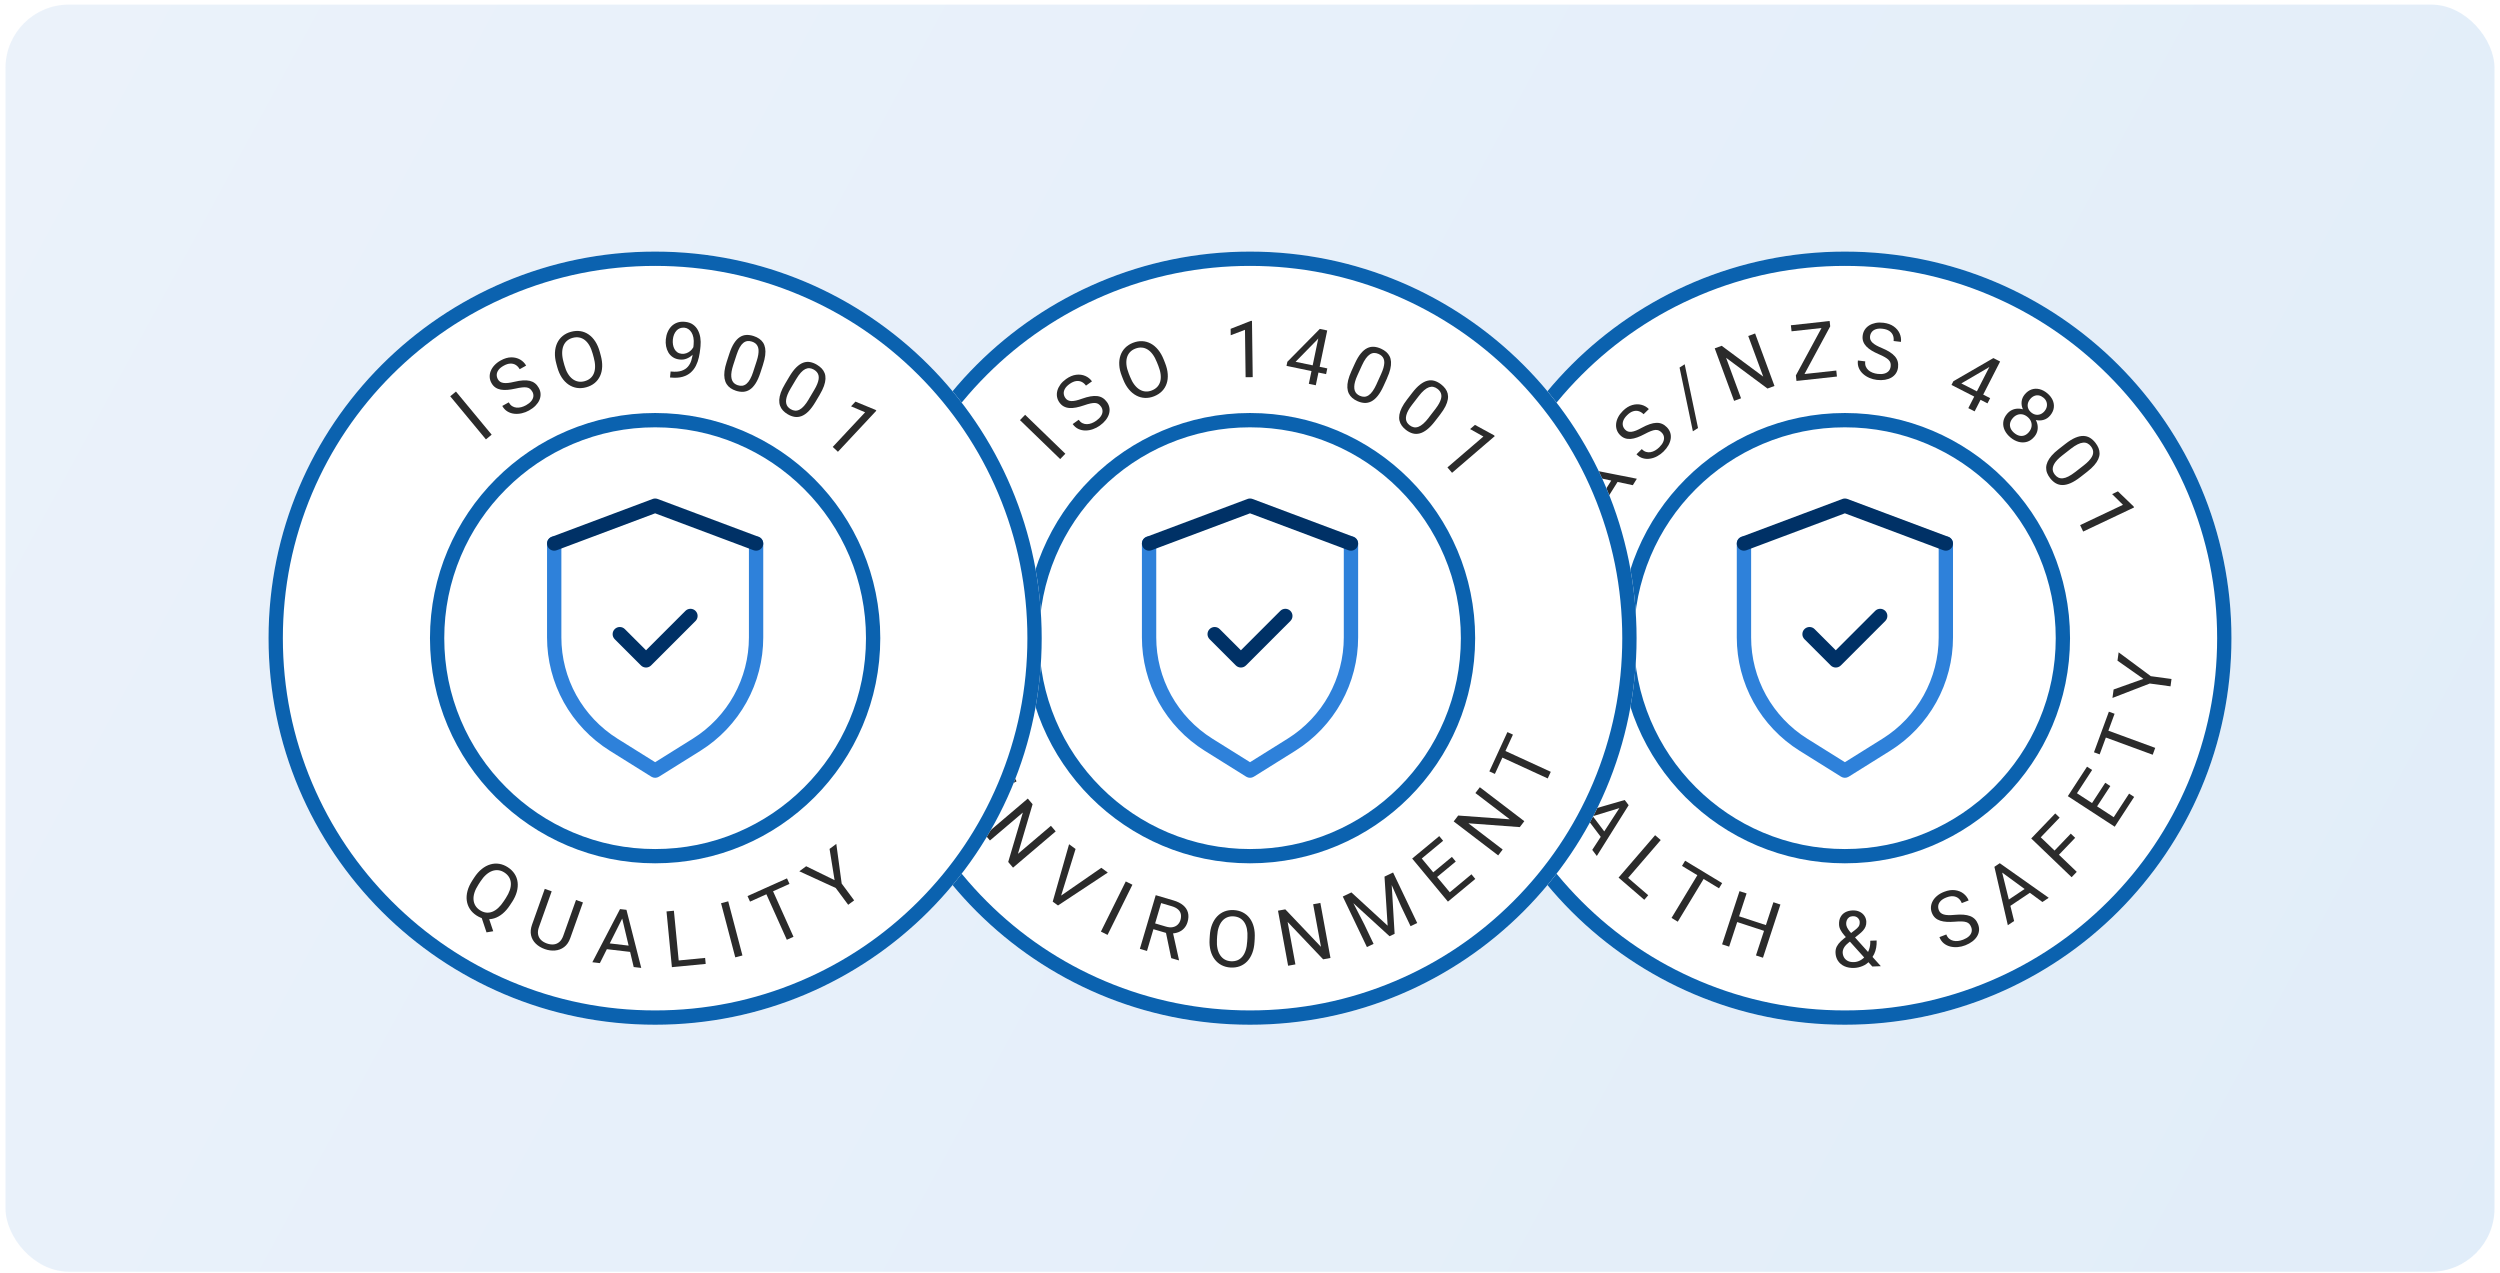 <?xml version="1.0" encoding="UTF-8"?> <svg xmlns="http://www.w3.org/2000/svg" width="434" height="221" viewBox="0 0 434 221" fill="none"><rect x="0.955" y="0.798" width="432.091" height="219.973" rx="10.999" fill="url(#paint0_linear_2215_16286)" fill-opacity="0.5"></rect><g filter="url(#filter0_d_2215_16286)"><path d="M320.27 177.894C357.334 177.894 387.38 147.848 387.38 110.784C387.38 73.721 357.334 43.675 320.27 43.675C283.207 43.675 253.161 73.721 253.161 110.784C253.161 147.848 283.207 177.894 320.27 177.894Z" fill="white"></path><path d="M320.27 46.16C328.995 46.16 337.458 47.867 345.424 51.237C353.117 54.492 360.029 59.151 365.967 65.088C371.904 71.025 376.563 77.934 379.817 85.631C383.188 93.597 384.895 102.06 384.895 110.784C384.895 119.509 383.188 127.972 379.817 135.938C376.563 143.631 371.904 150.543 365.967 156.481C360.029 162.418 353.121 167.077 345.424 170.331C337.458 173.702 328.995 175.409 320.27 175.409C311.546 175.409 303.083 173.702 295.117 170.331C287.424 167.077 280.511 162.418 274.574 156.481C268.637 150.543 263.978 143.635 260.723 135.938C257.353 127.972 255.646 119.509 255.646 110.784C255.646 102.06 257.353 93.597 260.723 85.631C263.978 77.938 268.637 71.025 274.574 65.088C280.511 59.151 287.42 54.492 295.117 51.237C303.083 47.867 311.546 46.16 320.27 46.16ZM320.27 43.675C283.205 43.675 253.161 73.719 253.161 110.784C253.161 147.849 283.205 177.894 320.27 177.894C357.336 177.894 387.38 147.849 387.38 110.784C387.38 73.719 357.332 43.675 320.27 43.675Z" fill="#0B62AF"></path><path d="M320.271 149.871C341.857 149.871 359.357 132.371 359.357 110.784C359.357 89.197 341.857 71.698 320.271 71.698C298.684 71.698 281.184 89.197 281.184 110.784C281.184 132.371 298.684 149.871 320.271 149.871Z" fill="white"></path><path d="M320.271 74.183C325.214 74.183 330.004 75.15 334.517 77.059C338.874 78.901 342.79 81.543 346.153 84.906C349.515 88.269 352.153 92.181 353.999 96.541C355.908 101.051 356.876 105.845 356.876 110.788C356.876 115.731 355.908 120.521 353.999 125.035C352.157 129.392 349.515 133.307 346.153 136.67C342.79 140.033 338.878 142.671 334.517 144.517C330.008 146.426 325.214 147.394 320.271 147.394C315.327 147.394 310.537 146.426 306.024 144.517C301.667 142.674 297.751 140.033 294.389 136.67C291.026 133.307 288.388 129.395 286.542 125.035C284.633 120.525 283.665 115.731 283.665 110.788C283.665 105.845 284.633 101.055 286.542 96.541C288.384 92.184 291.026 88.269 294.389 84.906C297.751 81.543 301.663 78.905 306.024 77.059C310.534 75.15 315.327 74.183 320.271 74.183ZM320.271 71.698C298.685 71.698 281.184 89.195 281.184 110.784C281.184 132.373 298.682 149.871 320.271 149.871C341.86 149.871 359.357 132.373 359.357 110.784C359.357 89.195 341.86 71.698 320.271 71.698Z" fill="#0B62AF"></path><path d="M320.27 135.026C320.043 135.026 319.815 134.962 319.613 134.835L312.409 130.333C309.08 128.252 306.315 125.337 304.413 121.907C302.511 118.474 301.506 114.588 301.506 110.661V94.355C301.506 93.668 302.063 93.111 302.75 93.111C303.438 93.111 303.995 93.668 303.995 94.355V110.661C303.995 114.165 304.891 117.637 306.591 120.7C308.292 123.764 310.758 126.365 313.728 128.226L320.274 132.317L326.82 128.226C329.791 126.369 332.261 123.768 333.957 120.7C335.653 117.633 336.554 114.165 336.554 110.661V94.355C336.554 93.668 337.11 93.111 337.798 93.111C338.485 93.111 339.042 93.668 339.042 94.355V110.661C339.042 114.584 338.037 118.474 336.135 121.907C334.233 125.341 331.468 128.252 328.139 130.333L320.936 134.835C320.734 134.962 320.506 135.026 320.278 135.026H320.27Z" fill="#2E81DA"></path><path d="M337.794 95.6C337.649 95.6 337.503 95.573 337.357 95.521L320.271 89.113L303.184 95.521C302.541 95.764 301.824 95.435 301.585 94.793C301.342 94.15 301.671 93.432 302.313 93.193L319.837 86.621C320.117 86.516 320.427 86.516 320.711 86.621L338.235 93.193C338.878 93.432 339.203 94.15 338.964 94.793C338.777 95.293 338.302 95.6 337.802 95.6H337.794Z" fill="#003166"></path><path d="M274.522 81.801L280.313 89.236L279.615 90.35L273.352 82.044L273.805 81.326L274.522 81.801ZM283.456 84.229L274.238 82.249L273.498 81.808L273.95 81.091L284.158 83.109L283.456 84.229ZM280.321 82.455L281.214 83.015L278.311 87.641L277.418 87.08L280.321 82.455Z" fill="#2B2B2B"></path><path d="M288.459 75.086C288.298 74.926 288.134 74.806 287.962 74.728C287.79 74.649 287.592 74.623 287.371 74.638C287.151 74.657 286.886 74.724 286.583 74.844C286.277 74.963 285.914 75.135 285.496 75.359C285.055 75.594 284.633 75.785 284.233 75.931C283.833 76.076 283.456 76.166 283.101 76.196C282.746 76.226 282.413 76.189 282.099 76.084C281.789 75.976 281.501 75.789 281.236 75.52C280.971 75.251 280.78 74.944 280.668 74.608C280.556 74.272 280.519 73.913 280.56 73.54C280.601 73.166 280.721 72.788 280.915 72.411C281.109 72.034 281.386 71.668 281.741 71.32C282.26 70.808 282.802 70.476 283.358 70.315C283.915 70.158 284.45 70.143 284.95 70.274C285.455 70.405 285.884 70.651 286.239 71.014L285.324 71.91C285.07 71.649 284.786 71.473 284.476 71.38C284.166 71.287 283.844 71.294 283.504 71.399C283.164 71.503 282.82 71.727 282.477 72.067C282.148 72.389 281.927 72.703 281.812 73.009C281.696 73.315 281.67 73.603 281.729 73.876C281.789 74.149 281.927 74.388 282.14 74.604C282.282 74.75 282.447 74.851 282.622 74.911C282.802 74.971 283.007 74.986 283.239 74.956C283.471 74.93 283.732 74.855 284.02 74.743C284.308 74.627 284.636 74.47 284.999 74.268C285.503 73.992 285.963 73.782 286.381 73.64C286.8 73.495 287.188 73.42 287.54 73.405C287.891 73.39 288.22 73.45 288.518 73.573C288.821 73.7 289.101 73.898 289.367 74.167C289.643 74.451 289.837 74.761 289.949 75.101C290.062 75.441 290.088 75.8 290.035 76.17C289.983 76.54 289.849 76.917 289.639 77.295C289.426 77.672 289.139 78.042 288.776 78.401C288.455 78.714 288.096 78.98 287.7 79.196C287.304 79.413 286.889 79.555 286.463 79.622C286.037 79.693 285.619 79.671 285.212 79.555C284.804 79.443 284.431 79.211 284.091 78.864L285.006 77.967C285.242 78.206 285.484 78.363 285.746 78.445C286.004 78.524 286.269 78.543 286.538 78.494C286.807 78.449 287.069 78.352 287.327 78.203C287.584 78.053 287.823 77.87 288.044 77.653C288.365 77.339 288.593 77.029 288.728 76.719C288.862 76.413 288.907 76.118 288.862 75.841C288.817 75.561 288.683 75.311 288.462 75.086H288.459Z" fill="#2B2B2B"></path><path d="M292.46 63.238L294.777 74.302L293.884 74.877L291.571 63.81L292.457 63.238H292.46Z" fill="#2B2B2B"></path><path d="M304.686 57.888L308.049 67.004L306.834 67.453L299.649 62.114L302.246 69.145L301.039 69.59L297.677 60.473L298.883 60.029L306.095 65.379L303.494 58.329L304.69 57.888H304.686Z" fill="#2B2B2B"></path><path d="M317.08 55.788L317.195 56.838L311.012 57.514L310.896 56.464L317.08 55.788ZM317.726 56.655L312.656 66.045L311.867 66.13L311.763 65.174L316.829 55.81L317.625 55.725L317.726 56.655ZM318.78 64.326L318.892 65.368L312.349 66.082L312.237 65.04L318.78 64.326Z" fill="#2B2B2B"></path><path d="M328.218 63.63C328.244 63.406 328.233 63.201 328.188 63.018C328.139 62.835 328.038 62.663 327.885 62.502C327.732 62.341 327.515 62.177 327.231 62.013C326.947 61.848 326.589 61.673 326.148 61.486C325.688 61.288 325.277 61.078 324.911 60.858C324.548 60.638 324.242 60.398 323.996 60.141C323.749 59.883 323.57 59.599 323.457 59.289C323.345 58.979 323.312 58.639 323.36 58.261C323.405 57.888 323.525 57.548 323.715 57.249C323.91 56.95 324.164 56.7 324.481 56.498C324.799 56.296 325.165 56.154 325.583 56.068C326.002 55.982 326.458 55.971 326.951 56.031C327.676 56.117 328.274 56.33 328.748 56.666C329.223 57.002 329.563 57.409 329.776 57.884C329.989 58.358 330.063 58.848 330.004 59.352L328.73 59.199C328.774 58.837 328.733 58.508 328.614 58.205C328.494 57.906 328.285 57.656 327.99 57.458C327.695 57.26 327.306 57.129 326.824 57.073C326.368 57.017 325.983 57.043 325.673 57.144C325.359 57.245 325.12 57.406 324.948 57.622C324.776 57.839 324.672 58.097 324.638 58.4C324.612 58.601 324.638 58.792 324.702 58.968C324.769 59.143 324.885 59.315 325.049 59.476C325.217 59.64 325.434 59.797 325.707 59.95C325.976 60.103 326.305 60.26 326.689 60.417C327.22 60.638 327.672 60.866 328.046 61.105C328.419 61.344 328.722 61.594 328.954 61.863C329.185 62.132 329.346 62.42 329.436 62.734C329.525 63.048 329.548 63.391 329.503 63.769C329.454 64.161 329.335 64.508 329.137 64.808C328.939 65.106 328.681 65.349 328.356 65.54C328.035 65.73 327.657 65.861 327.231 65.932C326.805 66.003 326.334 66.011 325.826 65.951C325.382 65.898 324.948 65.783 324.534 65.607C324.119 65.431 323.749 65.2 323.428 64.908C323.106 64.621 322.863 64.281 322.695 63.888C322.531 63.5 322.475 63.063 322.531 62.581L323.805 62.734C323.764 63.066 323.794 63.358 323.895 63.608C323.996 63.858 324.145 64.075 324.35 64.258C324.556 64.441 324.795 64.583 325.072 64.692C325.348 64.8 325.64 64.871 325.95 64.908C326.394 64.961 326.779 64.946 327.104 64.86C327.429 64.774 327.683 64.624 327.874 64.415C328.064 64.206 328.177 63.944 328.214 63.63H328.218Z" fill="#2B2B2B"></path><path d="M345.491 69.12L345.028 70.024L338.777 66.826L339.11 66.179L346.052 62.163L346.948 62.622L345.099 63.866L340.488 66.56L345.491 69.12ZM347.221 62.76L342.797 71.414L341.699 70.853L346.123 62.2L347.221 62.76Z" fill="#2B2B2B"></path><path d="M353.181 75.793C352.803 76.248 352.381 76.551 351.907 76.693C351.432 76.835 350.95 76.842 350.453 76.712C349.96 76.581 349.485 76.331 349.037 75.961C348.589 75.591 348.249 75.172 348.024 74.713C347.8 74.249 347.714 73.775 347.767 73.285C347.819 72.796 348.032 72.321 348.409 71.865C348.656 71.567 348.94 71.339 349.258 71.186C349.579 71.032 349.919 70.95 350.285 70.939C350.647 70.928 351.017 70.991 351.391 71.129C351.765 71.268 352.127 71.481 352.478 71.768C352.938 72.15 353.274 72.575 353.491 73.05C353.704 73.525 353.79 74.003 353.741 74.481C353.693 74.963 353.506 75.4 353.177 75.8L353.181 75.793ZM352.239 74.982C352.467 74.705 352.613 74.406 352.669 74.092C352.725 73.778 352.695 73.472 352.579 73.173C352.463 72.874 352.262 72.609 351.978 72.374C351.686 72.135 351.384 71.985 351.073 71.933C350.763 71.88 350.461 71.91 350.169 72.03C349.874 72.15 349.612 72.347 349.385 72.624C349.145 72.912 349 73.207 348.947 73.506C348.895 73.805 348.929 74.096 349.056 74.384C349.183 74.668 349.392 74.933 349.687 75.176C349.982 75.419 350.281 75.576 350.584 75.643C350.887 75.71 351.178 75.688 351.462 75.579C351.746 75.471 352.007 75.269 352.243 74.982H352.239ZM355.905 72.131C355.606 72.493 355.239 72.744 354.806 72.878C354.373 73.013 353.921 73.024 353.45 72.919C352.979 72.815 352.531 72.587 352.108 72.239C351.679 71.884 351.365 71.488 351.171 71.043C350.973 70.599 350.902 70.154 350.954 69.706C351.006 69.257 351.182 68.854 351.481 68.488C351.839 68.051 352.243 67.759 352.684 67.61C353.125 67.46 353.581 67.445 354.048 67.557C354.515 67.669 354.959 67.901 355.385 68.252C355.815 68.607 356.129 69 356.331 69.437C356.529 69.874 356.6 70.322 356.54 70.786C356.48 71.249 356.267 71.697 355.908 72.135L355.905 72.131ZM354.941 71.361C355.146 71.111 355.277 70.846 355.329 70.565C355.381 70.285 355.359 70.012 355.262 69.743C355.165 69.474 354.993 69.239 354.739 69.033C354.488 68.828 354.227 68.697 353.954 68.648C353.681 68.6 353.412 68.626 353.151 68.734C352.889 68.839 352.646 69.026 352.43 69.291C352.217 69.549 352.086 69.818 352.03 70.094C351.978 70.375 352 70.644 352.101 70.905C352.202 71.167 352.377 71.402 352.628 71.608C352.878 71.813 353.14 71.94 353.416 71.989C353.693 72.037 353.962 72.007 354.227 71.903C354.492 71.798 354.731 71.619 354.944 71.361H354.941Z" fill="#2B2B2B"></path><path d="M362.346 81.89L361.177 82.802C360.549 83.292 359.974 83.65 359.454 83.874C358.935 84.099 358.46 84.207 358.034 84.203C357.608 84.2 357.22 84.091 356.869 83.889C356.521 83.684 356.2 83.396 355.908 83.022C355.677 82.727 355.505 82.428 355.382 82.122C355.258 81.816 355.206 81.498 355.213 81.173C355.221 80.848 355.303 80.512 355.456 80.168C355.61 79.82 355.845 79.466 356.163 79.099C356.48 78.733 356.891 78.352 357.392 77.963L358.561 77.052C359.189 76.562 359.761 76.207 360.273 75.991C360.784 75.774 361.255 75.669 361.677 75.68C362.1 75.692 362.481 75.8 362.825 76.009C363.168 76.219 363.482 76.506 363.77 76.876C364.001 77.175 364.181 77.478 364.304 77.784C364.427 78.091 364.487 78.404 364.487 78.722C364.487 79.04 364.409 79.368 364.259 79.708C364.11 80.048 363.878 80.4 363.564 80.762C363.25 81.124 362.843 81.502 362.339 81.894L362.346 81.89ZM360.258 81.946L361.748 80.784C362.092 80.515 362.38 80.261 362.608 80.015C362.836 79.772 363.015 79.537 363.142 79.316C363.269 79.096 363.344 78.879 363.366 78.67C363.389 78.46 363.37 78.259 363.307 78.064C363.243 77.87 363.135 77.676 362.989 77.489C362.81 77.257 362.604 77.085 362.38 76.973C362.156 76.861 361.902 76.816 361.621 76.843C361.341 76.865 361.024 76.966 360.676 77.138C360.325 77.31 359.933 77.564 359.503 77.9L358.012 79.062C357.668 79.331 357.381 79.589 357.149 79.832C356.917 80.078 356.738 80.314 356.607 80.545C356.48 80.777 356.398 80.997 356.364 81.207C356.331 81.42 356.346 81.621 356.405 81.819C356.465 82.017 356.57 82.208 356.715 82.395C356.902 82.634 357.112 82.806 357.339 82.914C357.571 83.022 357.829 83.06 358.12 83.03C358.408 83 358.729 82.895 359.084 82.712C359.439 82.533 359.828 82.275 360.258 81.943V81.946Z" fill="#2B2B2B"></path><path d="M370.473 88.093L361.64 92.278L361.109 91.16L368.549 87.637L366.662 85.776L367.671 85.298L370.391 87.917L370.473 88.093Z" fill="#2B2B2B"></path><path d="M273.345 118.018L263.828 119.994L263.567 118.731L273.083 116.755L273.345 118.018ZM274.604 124.071L265.087 126.047L264.826 124.792L274.343 122.815L274.604 124.071ZM270.285 123.82L269.257 124.033L268.185 118.885L269.212 118.672L270.281 123.82H270.285Z" fill="#2B2B2B"></path><path d="M276.547 129.193L267.707 133.229L267.172 132.055L276.013 128.02L276.547 129.193ZM270.688 137.241L269.736 137.679L267.598 132.997L268.551 132.56L270.688 137.241ZM274.492 134.753L273.539 135.19L271.686 131.129L272.639 130.692L274.492 134.753ZM278.546 133.576L277.586 134.013L275.475 129.391L276.435 128.954L278.546 133.576Z" fill="#2B2B2B"></path><path d="M281.864 140.059L272.852 142.82L272.06 141.77L282.051 138.882L282.559 139.558L281.86 140.059H281.864ZM279.185 145.245L278.344 145.88L275.06 141.52L275.901 140.885L279.185 145.245ZM276.413 147.543L281.546 139.637L282.223 139.102L282.735 139.779L277.208 148.596L276.413 147.539V147.543Z" fill="#2B2B2B"></path><path d="M288.302 145.835L281.958 153.196L280.982 152.355L287.327 144.991L288.302 145.831V145.835ZM286.131 155.412L285.447 156.204L281.767 153.031L282.451 152.239L286.131 155.412Z" fill="#2B2B2B"></path><path d="M296.29 151.69L291.261 160.008L290.178 159.35L295.207 151.033L296.29 151.69ZM298.966 153.308L298.42 154.209L291.994 150.323L292.539 149.422L298.966 153.308Z" fill="#2B2B2B"></path><path d="M303.206 155.101L300.18 164.338L298.954 163.938L301.981 154.702L303.206 155.101ZM306.715 160.646L306.39 161.644L301.39 160.007L301.715 159.01L306.715 160.646ZM309.08 157.026L306.053 166.262L304.835 165.862L307.862 156.626L309.08 157.026Z" fill="#2B2B2B"></path><path d="M320.599 162.548L322.015 161.461C322.288 161.259 322.497 161.057 322.643 160.859C322.789 160.661 322.856 160.392 322.845 160.052C322.834 159.791 322.725 159.555 322.512 159.346C322.299 159.137 322.008 159.04 321.634 159.055C321.376 159.066 321.16 159.133 320.988 159.26C320.816 159.387 320.685 159.552 320.607 159.753C320.524 159.955 320.487 160.172 320.498 160.407C320.506 160.609 320.562 160.811 320.666 161.024C320.771 161.233 320.917 161.45 321.096 161.678C321.275 161.905 321.485 162.141 321.716 162.391L326.514 167.73L325.034 167.787L321.1 163.415C320.752 163.038 320.442 162.686 320.166 162.369C319.893 162.051 319.673 161.741 319.516 161.442C319.355 161.139 319.269 160.826 319.258 160.497C319.239 159.989 319.325 159.559 319.516 159.2C319.706 158.845 319.979 158.569 320.338 158.371C320.696 158.177 321.119 158.068 321.608 158.049C322.083 158.031 322.497 158.113 322.849 158.289C323.2 158.464 323.476 158.703 323.674 159.006C323.872 159.309 323.977 159.645 323.992 160.011C324.003 160.321 323.958 160.605 323.857 160.856C323.756 161.106 323.611 161.338 323.42 161.55C323.23 161.763 323.005 161.973 322.751 162.174L320.876 163.68C320.566 163.927 320.338 164.162 320.199 164.379C320.061 164.599 319.971 164.79 319.938 164.958C319.9 165.122 319.886 165.257 319.889 165.354C319.9 165.672 319.979 165.956 320.128 166.214C320.274 166.471 320.495 166.673 320.782 166.823C321.07 166.968 321.429 167.036 321.855 167.021C322.228 167.006 322.587 166.908 322.934 166.725C323.282 166.542 323.588 166.285 323.857 165.956C324.126 165.627 324.336 165.238 324.485 164.79C324.635 164.342 324.702 163.848 324.679 163.31L325.785 163.269C325.8 163.71 325.774 164.129 325.703 164.521C325.632 164.917 325.516 165.283 325.352 165.627C325.188 165.971 324.978 166.285 324.717 166.568C324.679 166.61 324.649 166.658 324.627 166.71C324.608 166.767 324.578 166.811 324.537 166.852C324.216 167.226 323.816 167.51 323.338 167.708C322.856 167.906 322.374 168.014 321.885 168.033C321.238 168.056 320.678 167.958 320.199 167.742C319.721 167.525 319.348 167.211 319.078 166.808C318.809 166.404 318.667 165.933 318.645 165.399C318.63 164.992 318.705 164.626 318.869 164.308C319.034 163.99 319.265 163.691 319.564 163.407C319.863 163.124 320.207 162.84 320.599 162.548Z" fill="#2B2B2B"></path><path d="M342.188 160.927C342.106 160.714 342.002 160.538 341.875 160.4C341.747 160.262 341.576 160.157 341.366 160.086C341.153 160.015 340.884 159.974 340.559 159.963C340.234 159.951 339.831 159.963 339.356 160.007C338.856 160.049 338.396 160.056 337.97 160.034C337.544 160.011 337.163 159.944 336.823 159.832C336.483 159.72 336.191 159.555 335.949 159.335C335.706 159.114 335.515 158.827 335.377 158.476C335.239 158.124 335.186 157.769 335.216 157.414C335.246 157.059 335.355 156.719 335.538 156.391C335.724 156.062 335.982 155.763 336.311 155.494C336.64 155.221 337.036 154.997 337.503 154.818C338.183 154.552 338.811 154.459 339.386 154.534C339.961 154.608 340.455 154.806 340.866 155.128C341.277 155.449 341.572 155.845 341.759 156.316L340.563 156.779C340.432 156.439 340.242 156.166 339.995 155.957C339.749 155.752 339.446 155.628 339.095 155.591C338.74 155.554 338.34 155.625 337.888 155.8C337.462 155.965 337.133 156.166 336.905 156.406C336.677 156.641 336.539 156.895 336.49 157.168C336.442 157.441 336.472 157.717 336.58 158.001C336.655 158.192 336.763 158.349 336.901 158.472C337.043 158.595 337.226 158.692 337.447 158.756C337.671 158.823 337.936 158.86 338.25 158.868C338.56 158.875 338.923 158.86 339.338 158.819C339.909 158.763 340.414 158.756 340.858 158.789C341.299 158.823 341.688 158.905 342.017 159.032C342.345 159.159 342.622 159.342 342.85 159.574C343.078 159.809 343.257 160.101 343.395 160.456C343.537 160.826 343.593 161.188 343.56 161.543C343.526 161.898 343.41 162.238 343.216 162.556C343.022 162.873 342.749 163.168 342.405 163.43C342.061 163.695 341.65 163.92 341.176 164.106C340.757 164.271 340.324 164.372 339.872 164.413C339.423 164.454 338.986 164.42 338.568 164.319C338.149 164.215 337.772 164.032 337.443 163.763C337.114 163.494 336.86 163.139 336.685 162.686L337.88 162.223C338 162.533 338.164 162.776 338.37 162.952C338.575 163.127 338.811 163.247 339.08 163.31C339.345 163.374 339.625 163.389 339.92 163.352C340.216 163.318 340.507 163.243 340.798 163.131C341.217 162.967 341.549 162.772 341.796 162.545C342.043 162.317 342.2 162.063 342.267 161.79C342.334 161.517 342.312 161.229 342.196 160.938L342.188 160.927Z" fill="#2B2B2B"></path><path d="M347.393 150.734L349.65 159.884L348.559 160.617L346.227 150.48L346.93 150.009L347.393 150.734ZM354.563 156.589L346.956 151.025L346.459 150.323L347.161 149.852L355.658 155.856L354.559 156.593L354.563 156.589ZM352.422 153.693L353.009 154.571L348.473 157.609L347.886 156.731L352.422 153.693Z" fill="#2B2B2B"></path><path d="M353.513 144.628L360.526 151.353L359.633 152.284L352.62 145.558L353.513 144.628ZM356.79 141.213L357.552 141.941L354.081 145.558L353.319 144.83L356.79 141.213ZM359.488 144.718L360.25 145.446L357.238 148.589L356.476 147.86L359.488 144.718Z" fill="#2B2B2B"></path><path d="M359.678 137.133L367.82 142.439L367.118 143.519L358.976 138.213L359.678 137.133ZM362.309 133.094L363.191 133.67L360.418 137.925L359.536 137.35L362.309 133.094ZM365.474 135.889L366.352 136.461L363.915 140.201L363.037 139.629L365.474 135.889ZM369.61 137.772L370.488 138.344L367.678 142.656L366.8 142.084L369.61 137.772Z" fill="#2B2B2B"></path><path d="M366.101 123.547L367.092 123.91L364.502 130.96L363.512 130.598L366.101 123.547ZM365.022 126.48L374.146 129.832L373.709 131.024L364.584 127.672L365.022 126.48Z" fill="#2B2B2B"></path><path d="M366.916 119.699L372.091 117.853L367.596 114.692L367.794 113.243L373.376 117.383L376.974 117.872L376.802 119.15L373.204 118.66L366.722 121.164L366.92 119.703L366.916 119.699Z" fill="#2B2B2B"></path><path d="M318.69 115.885C318.361 115.885 318.043 115.754 317.812 115.522L313.257 110.967C312.771 110.482 312.771 109.697 313.257 109.211C313.743 108.726 314.531 108.726 315.013 109.211L318.69 112.888L325.527 106.05C326.013 105.565 326.801 105.565 327.283 106.05C327.769 106.536 327.769 107.321 327.283 107.806L319.568 115.522C319.336 115.754 319.019 115.885 318.69 115.885Z" fill="#003166"></path><path d="M217 177.894C254.063 177.894 284.109 147.848 284.109 110.784C284.109 73.721 254.063 43.675 217 43.675C179.936 43.675 149.89 73.721 149.89 110.784C149.89 147.848 179.936 177.894 217 177.894Z" fill="white"></path><path d="M217 46.16C225.724 46.16 234.187 47.867 242.153 51.237C249.847 54.492 256.759 59.151 262.696 65.088C268.633 71.025 273.293 77.934 276.547 85.631C279.917 93.597 281.625 102.06 281.625 110.784C281.625 119.509 279.917 127.972 276.547 135.938C273.293 143.631 268.633 150.543 262.696 156.481C256.759 162.418 249.85 167.077 242.153 170.331C234.187 173.702 225.724 175.409 217 175.409C208.275 175.409 199.812 173.702 191.846 170.331C184.153 167.077 177.241 162.418 171.304 156.481C165.367 150.543 160.707 143.635 157.453 135.938C154.083 127.972 152.375 119.509 152.375 110.784C152.375 102.06 154.083 93.597 157.453 85.631C160.707 77.938 165.367 71.025 171.304 65.088C177.241 59.151 184.149 54.492 191.846 51.237C199.812 47.867 208.275 46.16 217 46.16ZM217 43.675C179.935 43.675 149.89 73.719 149.89 110.784C149.89 147.849 179.935 177.894 217 177.894C254.065 177.894 284.109 147.849 284.109 110.784C284.109 73.719 254.061 43.675 217 43.675Z" fill="#0B62AF"></path><path d="M217 149.871C238.587 149.871 256.086 132.371 256.086 110.784C256.086 89.197 238.587 71.698 217 71.698C195.413 71.698 177.913 89.197 177.913 110.784C177.913 132.371 195.413 149.871 217 149.871Z" fill="white"></path><path d="M217 74.183C221.943 74.183 226.733 75.15 231.247 77.059C235.603 78.901 239.519 81.543 242.882 84.906C246.245 88.269 248.883 92.181 250.728 96.541C252.638 101.051 253.605 105.845 253.605 110.788C253.605 115.731 252.638 120.521 250.728 125.035C248.886 129.392 246.245 133.307 242.882 136.67C239.519 140.033 235.607 142.671 231.247 144.517C226.737 146.426 221.943 147.394 217 147.394C212.057 147.394 207.267 146.426 202.753 144.517C198.396 142.674 194.481 140.033 191.118 136.67C187.755 133.307 185.117 129.395 183.271 125.035C181.362 120.525 180.394 115.731 180.394 110.788C180.394 105.845 181.362 101.055 183.271 96.541C185.113 92.184 187.755 88.269 191.118 84.906C194.481 81.543 198.393 78.905 202.753 77.059C207.263 75.15 212.057 74.183 217 74.183ZM217 71.698C195.415 71.698 177.913 89.195 177.913 110.784C177.913 132.373 195.411 149.871 217 149.871C238.589 149.871 256.086 132.373 256.086 110.784C256.086 89.195 238.589 71.698 217 71.698Z" fill="#0B62AF"></path><path d="M217 135.026C216.772 135.026 216.544 134.962 216.342 134.835L209.139 130.333C205.81 128.252 203.045 125.337 201.143 121.907C199.241 118.474 198.236 114.588 198.236 110.661V94.355C198.236 93.668 198.793 93.111 199.48 93.111C200.168 93.111 200.724 93.668 200.724 94.355V110.661C200.724 114.165 201.621 117.637 203.321 120.7C205.021 123.764 207.487 126.365 210.458 128.226L217.004 132.317L223.55 128.226C226.52 126.369 228.99 123.768 230.687 120.7C232.383 117.633 233.283 114.165 233.283 110.661V94.355C233.283 93.668 233.84 93.111 234.528 93.111C235.215 93.111 235.772 93.668 235.772 94.355V110.661C235.772 114.584 234.767 118.474 232.865 121.907C230.963 125.341 228.198 128.252 224.869 130.333L217.665 134.835C217.463 134.962 217.235 135.026 217.008 135.026H217Z" fill="#2E81DA"></path><path d="M234.524 95.6C234.378 95.6 234.232 95.573 234.086 95.521L217 89.113L199.913 95.521C199.271 95.764 198.553 95.435 198.314 94.793C198.071 94.15 198.4 93.432 199.043 93.193L216.566 86.621C216.847 86.516 217.157 86.516 217.441 86.621L234.964 93.193C235.607 93.432 235.932 94.15 235.693 94.793C235.506 95.293 235.032 95.6 234.531 95.6H234.524Z" fill="#003166"></path><path d="M177.962 72.008L184.945 78.767L184.049 79.694L177.065 72.934L177.962 72.008Z" fill="#2B2B2B"></path><path d="M191.122 70.573C190.991 70.39 190.845 70.244 190.688 70.139C190.531 70.035 190.341 69.975 190.117 69.96C189.896 69.945 189.623 69.971 189.306 70.039C188.988 70.109 188.6 70.222 188.151 70.379C187.677 70.543 187.232 70.662 186.814 70.745C186.395 70.827 186.01 70.853 185.652 70.831C185.297 70.805 184.972 70.715 184.684 70.562C184.392 70.409 184.138 70.177 183.918 69.87C183.697 69.564 183.559 69.231 183.499 68.88C183.44 68.529 183.462 68.17 183.559 67.808C183.66 67.445 183.836 67.091 184.086 66.747C184.336 66.403 184.669 66.085 185.072 65.798C185.667 65.376 186.253 65.129 186.829 65.058C187.404 64.987 187.931 65.058 188.409 65.267C188.887 65.476 189.272 65.787 189.567 66.201L188.525 66.945C188.312 66.646 188.062 66.429 187.77 66.291C187.479 66.153 187.157 66.108 186.806 66.156C186.455 66.209 186.081 66.373 185.685 66.653C185.312 66.919 185.043 67.195 184.882 67.479C184.717 67.763 184.646 68.043 184.665 68.32C184.684 68.596 184.781 68.858 184.957 69.105C185.076 69.273 185.218 69.396 185.386 69.482C185.554 69.568 185.752 69.616 185.988 69.624C186.22 69.631 186.489 69.601 186.791 69.534C187.094 69.467 187.441 69.359 187.834 69.216C188.372 69.022 188.861 68.888 189.298 68.813C189.735 68.738 190.128 68.72 190.479 68.761C190.83 68.802 191.144 68.91 191.421 69.082C191.697 69.254 191.947 69.493 192.168 69.799C192.4 70.121 192.542 70.461 192.598 70.816C192.654 71.171 192.624 71.526 192.515 71.884C192.403 72.243 192.216 72.591 191.947 72.934C191.678 73.274 191.338 73.596 190.92 73.891C190.554 74.152 190.158 74.358 189.732 74.507C189.306 74.657 188.876 74.735 188.443 74.735C188.009 74.735 187.602 74.649 187.217 74.474C186.832 74.298 186.5 74.01 186.216 73.618L187.258 72.874C187.453 73.147 187.669 73.341 187.912 73.461C188.155 73.581 188.413 73.637 188.686 73.633C188.958 73.633 189.235 73.573 189.511 73.469C189.788 73.364 190.053 73.218 190.307 73.039C190.673 72.777 190.946 72.508 191.129 72.224C191.312 71.94 191.402 71.66 191.398 71.376C191.398 71.092 191.305 70.823 191.122 70.565V70.573Z" fill="#2B2B2B"></path><path d="M202.028 62.432L202.252 63.003C202.521 63.683 202.678 64.322 202.719 64.928C202.764 65.533 202.701 66.086 202.529 66.59C202.361 67.095 202.092 67.532 201.726 67.906C201.359 68.279 200.9 68.578 200.351 68.795C199.816 69.008 199.289 69.101 198.766 69.079C198.243 69.056 197.743 68.922 197.272 68.671C196.797 68.425 196.364 68.066 195.975 67.599C195.583 67.132 195.254 66.56 194.985 65.88L194.761 65.309C194.492 64.629 194.339 63.99 194.305 63.384C194.268 62.779 194.339 62.222 194.511 61.718C194.682 61.214 194.952 60.773 195.318 60.395C195.684 60.022 196.132 59.727 196.667 59.517C197.216 59.3 197.754 59.203 198.277 59.226C198.8 59.248 199.297 59.386 199.768 59.637C200.239 59.887 200.664 60.25 201.049 60.717C201.434 61.184 201.759 61.759 202.028 62.435V62.432ZM201.072 63.47L200.84 62.888C200.627 62.349 200.384 61.894 200.111 61.524C199.839 61.154 199.54 60.87 199.218 60.672C198.897 60.474 198.553 60.362 198.195 60.339C197.832 60.313 197.459 60.38 197.074 60.53C196.7 60.675 196.394 60.881 196.151 61.146C195.908 61.412 195.736 61.725 195.635 62.092C195.534 62.458 195.508 62.869 195.553 63.328C195.602 63.788 195.732 64.289 195.945 64.823L196.177 65.406C196.39 65.948 196.64 66.403 196.921 66.773C197.201 67.143 197.507 67.427 197.836 67.625C198.165 67.823 198.509 67.935 198.867 67.962C199.226 67.988 199.588 67.928 199.962 67.778C200.351 67.625 200.668 67.416 200.911 67.151C201.154 66.885 201.326 66.572 201.423 66.205C201.52 65.839 201.539 65.428 201.483 64.969C201.427 64.509 201.288 64.008 201.075 63.467L201.072 63.47Z" fill="#2B2B2B"></path><path d="M217.344 55.702L217.471 65.473L216.238 65.488L216.129 57.257L213.652 58.198L213.637 57.085L217.149 55.702H217.344Z" fill="#2B2B2B"></path><path d="M230.417 63.956L230.212 64.95L223.337 63.515L223.486 62.802L229.121 57.096L230.107 57.302L228.65 58.99L224.914 62.805L230.414 63.953L230.417 63.956ZM230.406 57.369L228.422 66.882L227.211 66.632L229.195 57.119L230.402 57.369H230.406Z" fill="#2B2B2B"></path><path d="M240.804 65.641L240.192 66.99C239.863 67.715 239.519 68.298 239.164 68.739C238.809 69.18 238.439 69.493 238.058 69.688C237.677 69.882 237.285 69.968 236.881 69.949C236.478 69.931 236.059 69.822 235.63 69.628C235.29 69.475 234.994 69.288 234.744 69.071C234.494 68.855 234.299 68.6 234.154 68.309C234.012 68.018 233.926 67.681 233.903 67.304C233.881 66.927 233.922 66.501 234.034 66.03C234.146 65.559 234.333 65.032 234.595 64.453L235.207 63.104C235.536 62.379 235.876 61.8 236.231 61.37C236.586 60.941 236.952 60.631 237.33 60.444C237.707 60.257 238.099 60.175 238.499 60.201C238.899 60.227 239.314 60.336 239.74 60.53C240.083 60.687 240.382 60.87 240.633 61.087C240.883 61.3 241.085 61.55 241.227 61.834C241.372 62.118 241.458 62.443 241.481 62.813C241.507 63.183 241.462 63.601 241.354 64.072C241.245 64.539 241.059 65.066 240.793 65.645L240.804 65.641ZM238.977 66.661L239.758 64.942C239.938 64.546 240.072 64.184 240.166 63.863C240.255 63.541 240.304 63.25 240.315 62.996C240.322 62.742 240.289 62.514 240.214 62.32C240.139 62.125 240.027 61.953 239.882 61.811C239.732 61.669 239.549 61.546 239.332 61.449C239.063 61.329 238.806 61.27 238.555 61.277C238.305 61.281 238.058 61.359 237.823 61.513C237.584 61.666 237.352 61.897 237.12 62.211C236.889 62.525 236.661 62.932 236.433 63.433L235.652 65.152C235.473 65.548 235.334 65.91 235.245 66.235C235.155 66.56 235.103 66.856 235.099 67.117C235.092 67.379 235.121 67.614 235.192 67.816C235.263 68.018 235.368 68.193 235.514 68.339C235.659 68.485 235.839 68.608 236.056 68.705C236.332 68.828 236.597 68.888 236.851 68.877C237.105 68.866 237.356 68.78 237.595 68.619C237.838 68.459 238.073 68.216 238.301 67.891C238.529 67.566 238.757 67.158 238.981 66.665L238.977 66.661Z" fill="#2B2B2B"></path><path d="M250.03 71.937L249.125 73.11C248.64 73.742 248.173 74.231 247.724 74.579C247.276 74.926 246.846 75.15 246.431 75.251C246.017 75.352 245.613 75.348 245.225 75.236C244.836 75.124 244.455 74.926 244.081 74.638C243.786 74.41 243.539 74.164 243.349 73.895C243.155 73.629 243.024 73.334 242.949 73.017C242.874 72.699 242.871 72.355 242.934 71.982C242.998 71.608 243.136 71.205 243.353 70.771C243.569 70.338 243.872 69.867 244.261 69.362L245.165 68.189C245.65 67.558 246.114 67.072 246.558 66.736C247.003 66.396 247.429 66.179 247.84 66.086C248.251 65.989 248.647 66 249.032 66.116C249.417 66.231 249.794 66.433 250.164 66.717C250.463 66.949 250.713 67.195 250.908 67.464C251.106 67.73 251.24 68.017 251.319 68.328C251.393 68.638 251.405 68.974 251.341 69.34C251.281 69.706 251.143 70.106 250.93 70.536C250.717 70.965 250.414 71.433 250.026 71.937H250.03ZM248.019 72.512L249.174 71.014C249.439 70.67 249.652 70.349 249.817 70.054C249.977 69.759 250.093 69.49 250.16 69.243C250.228 68.996 250.246 68.768 250.216 68.563C250.186 68.357 250.119 68.167 250.007 67.991C249.895 67.819 249.746 67.659 249.555 67.513C249.323 67.334 249.084 67.218 248.838 67.165C248.591 67.113 248.337 67.136 248.072 67.225C247.806 67.319 247.526 67.491 247.227 67.745C246.928 67.999 246.614 68.343 246.282 68.776L245.127 70.274C244.862 70.618 244.645 70.939 244.485 71.234C244.32 71.53 244.208 71.806 244.141 72.06C244.074 72.314 244.051 72.55 244.074 72.763C244.096 72.976 244.16 73.17 244.268 73.346C244.376 73.521 244.526 73.682 244.713 73.828C244.952 74.011 245.198 74.126 245.449 74.175C245.699 74.224 245.961 74.194 246.233 74.093C246.506 73.992 246.79 73.809 247.089 73.547C247.388 73.286 247.702 72.938 248.031 72.509L248.019 72.512Z" fill="#2B2B2B"></path><path d="M259.49 75.714L252.077 82.081L251.274 81.143L257.517 75.782L255.208 74.485L256.053 73.76L259.367 75.569L259.494 75.714H259.49Z" fill="#2B2B2B"></path><path d="M174.252 131.368L165.624 135.844L165.03 134.701L173.658 130.225L174.252 131.368ZM168.808 139.696L167.877 140.178L165.509 135.609L166.439 135.127L168.808 139.696ZM172.481 137.025L171.55 137.507L169.495 133.543L170.426 133.061L172.481 137.025ZM176.471 135.646L175.533 136.132L173.194 131.622L174.132 131.136L176.471 135.646Z" fill="#2B2B2B"></path><path d="M183.268 144.329L175.862 150.625L175.025 149.639L177.566 141.056L171.853 145.91L171.02 144.927L178.425 138.631L179.258 139.614L176.714 148.226L182.442 143.358L183.268 144.329Z" fill="#2B2B2B"></path><path d="M186.72 147.379L184.142 155.707L183.555 157.108L182.752 156.522L185.592 146.557L186.716 147.379H186.72ZM184.011 155.614L191.189 150.652L192.314 151.474L183.671 157.19L182.868 156.604L184.008 155.61L184.011 155.614Z" fill="#2B2B2B"></path><path d="M196.588 153.588L192.272 162.298L191.118 161.726L195.433 153.017L196.588 153.588Z" fill="#2B2B2B"></path><path d="M200.631 155.401L203.717 156.313C204.416 156.518 204.976 156.802 205.398 157.157C205.821 157.512 206.097 157.938 206.228 158.427C206.359 158.917 206.336 159.466 206.157 160.071C206.03 160.497 205.828 160.864 205.552 161.162C205.275 161.465 204.939 161.689 204.543 161.839C204.147 161.988 203.71 162.059 203.228 162.044L202.843 162.078L199.943 161.222L200.227 160.213L202.417 160.86C202.861 160.991 203.254 161.02 203.594 160.953C203.934 160.886 204.218 160.74 204.446 160.52C204.674 160.299 204.834 160.03 204.928 159.709C205.032 159.35 205.055 159.018 204.995 158.704C204.935 158.394 204.774 158.121 204.517 157.886C204.259 157.65 203.893 157.46 203.422 157.321L201.572 156.776L199.117 165.086L197.881 164.719L200.634 155.401H200.631ZM203.325 166.33L202.308 161.435L203.597 161.809L204.67 166.644L204.647 166.722L203.328 166.334L203.325 166.33Z" fill="#2B2B2B"></path><path d="M217.822 162.896L217.784 163.509C217.743 164.237 217.613 164.884 217.396 165.452C217.179 166.02 216.888 166.494 216.525 166.879C216.159 167.264 215.733 167.548 215.244 167.735C214.754 167.922 214.212 167.996 213.622 167.963C213.05 167.929 212.531 167.791 212.064 167.552C211.597 167.309 211.205 166.976 210.88 166.554C210.555 166.128 210.312 165.624 210.155 165.033C209.998 164.443 209.938 163.785 209.983 163.057L210.02 162.444C210.061 161.715 210.196 161.069 210.416 160.505C210.64 159.941 210.936 159.466 211.306 159.078C211.675 158.693 212.105 158.405 212.595 158.218C213.084 158.031 213.615 157.957 214.19 157.99C214.78 158.024 215.307 158.162 215.774 158.405C216.238 158.648 216.634 158.98 216.951 159.406C217.273 159.832 217.508 160.34 217.657 160.927C217.807 161.514 217.863 162.171 217.818 162.9L217.822 162.896ZM216.514 163.434L216.551 162.806C216.585 162.227 216.555 161.715 216.466 161.263C216.372 160.811 216.223 160.43 216.013 160.113C215.804 159.799 215.543 159.552 215.225 159.376C214.907 159.201 214.541 159.104 214.13 159.078C213.73 159.055 213.364 159.111 213.036 159.249C212.703 159.388 212.415 159.601 212.169 159.888C211.922 160.176 211.724 160.538 211.575 160.976C211.425 161.413 211.332 161.921 211.298 162.496L211.261 163.124C211.227 163.707 211.261 164.223 211.358 164.678C211.455 165.13 211.612 165.519 211.829 165.837C212.045 166.154 212.307 166.401 212.621 166.576C212.935 166.752 213.29 166.849 213.689 166.872C214.108 166.894 214.481 166.838 214.814 166.704C215.147 166.569 215.434 166.352 215.677 166.061C215.92 165.769 216.111 165.403 216.253 164.966C216.395 164.525 216.48 164.017 216.514 163.434Z" fill="#2B2B2B"></path><path d="M229.214 156.746L230.97 166.303L229.696 166.539L223.531 160.049L224.884 167.421L223.617 167.652L221.861 158.094L223.128 157.863L229.319 164.368L227.963 156.977L229.218 156.746H229.214Z" fill="#2B2B2B"></path><path d="M233.111 155.636L234.105 155.162L236.822 160.434L238.454 163.856L237.296 164.409L233.108 155.64L233.111 155.636ZM233.481 155.461L234.606 154.922L240.894 160.699L240.349 152.18L241.481 151.638L242.105 162.111L241.227 162.53L233.485 155.457L233.481 155.461ZM240.846 151.941L241.84 151.466L246.028 160.236L244.874 160.789L243.241 157.366L240.849 151.941H240.846Z" fill="#2B2B2B"></path><path d="M246.144 148.223L252.35 155.703L251.36 156.525L245.154 149.045L246.144 148.223ZM249.854 145.148L250.527 145.959L246.618 149.202L245.946 148.391L249.854 145.148ZM252.051 148.754L252.72 149.561L249.282 152.412L248.614 151.604L252.051 148.754ZM255.444 151.776L256.113 152.583L252.152 155.871L251.483 155.064L255.444 151.776Z" fill="#2B2B2B"></path><path d="M256.897 136.659L264.62 142.558L263.836 143.586L254.909 142.925L260.865 147.476L260.084 148.499L252.361 142.6L253.142 141.576L262.098 142.233L256.127 137.671L256.901 136.659H256.897Z" fill="#2B2B2B"></path><path d="M261.687 127.09L262.647 127.531L259.513 134.353L258.552 133.913L261.687 127.09ZM260.383 129.93L269.216 133.987L268.685 135.138L259.853 131.08L260.383 129.93Z" fill="#2B2B2B"></path><path d="M215.42 115.885C215.091 115.885 214.773 115.754 214.542 115.522L209.987 110.967C209.501 110.482 209.501 109.697 209.987 109.211C210.473 108.726 211.261 108.726 211.743 109.211L215.42 112.888L222.257 106.05C222.743 105.565 223.531 105.565 224.013 106.05C224.499 106.536 224.499 107.321 224.013 107.806L216.298 115.522C216.066 115.754 215.748 115.885 215.42 115.885Z" fill="#003166"></path><path d="M113.73 177.894C150.793 177.894 180.839 147.848 180.839 110.784C180.839 73.721 150.793 43.675 113.73 43.675C76.666 43.675 46.62 73.721 46.62 110.784C46.62 147.848 76.666 177.894 113.73 177.894Z" fill="white"></path><path d="M113.73 46.16C122.454 46.16 130.917 47.867 138.883 51.237C146.576 54.492 153.489 59.151 159.426 65.088C165.363 71.025 170.022 77.934 173.277 85.631C176.647 93.597 178.354 102.06 178.354 110.784C178.354 119.509 176.647 127.972 173.277 135.938C170.022 143.631 165.363 150.543 159.426 156.481C153.489 162.418 146.58 167.077 138.883 170.331C130.917 173.702 122.454 175.409 113.73 175.409C105.005 175.409 96.542 173.702 88.576 170.331C80.883 167.077 73.971 162.418 68.033 156.481C62.096 150.543 57.437 143.635 54.182 135.938C50.812 127.972 49.105 119.509 49.105 110.784C49.105 102.06 50.812 93.597 54.182 85.631C57.437 77.938 62.096 71.025 68.033 65.088C73.971 59.151 80.879 54.492 88.576 51.237C96.542 47.867 105.005 46.16 113.73 46.16ZM113.73 43.675C76.665 43.675 46.62 73.719 46.62 110.784C46.62 147.849 76.665 177.894 113.73 177.894C150.795 177.894 180.839 147.849 180.839 110.784C180.839 73.719 150.791 43.675 113.73 43.675Z" fill="#0B62AF"></path><path d="M113.73 149.871C135.317 149.871 152.816 132.371 152.816 110.784C152.816 89.197 135.317 71.698 113.73 71.698C92.143 71.698 74.643 89.197 74.643 110.784C74.643 132.371 92.143 149.871 113.73 149.871Z" fill="white"></path><path d="M113.73 74.183C118.673 74.183 123.463 75.15 127.977 77.059C132.333 78.901 136.249 81.543 139.612 84.906C142.974 88.269 145.612 92.181 147.458 96.541C149.367 101.051 150.335 105.845 150.335 110.788C150.335 115.731 149.367 120.521 147.458 125.035C145.616 129.392 142.974 133.307 139.612 136.67C136.249 140.033 132.337 142.671 127.977 144.517C123.467 146.426 118.673 147.394 113.73 147.394C108.786 147.394 103.996 146.426 99.483 144.517C95.126 142.674 91.21 140.033 87.848 136.67C84.485 133.307 81.847 129.395 80.001 125.035C78.092 120.525 77.124 115.731 77.124 110.788C77.124 105.845 78.092 101.055 80.001 96.541C81.843 92.184 84.485 88.269 87.848 84.906C91.21 81.543 95.122 78.905 99.483 77.059C103.993 75.15 108.786 74.183 113.73 74.183ZM113.73 71.698C92.144 71.698 74.643 89.195 74.643 110.784C74.643 132.373 92.141 149.871 113.73 149.871C135.319 149.871 152.816 132.373 152.816 110.784C152.816 89.195 135.319 71.698 113.73 71.698Z" fill="#0B62AF"></path><path d="M113.73 135.026C113.502 135.026 113.274 134.962 113.072 134.835L105.868 130.333C102.539 128.252 99.774 125.337 97.872 121.907C95.971 118.474 94.966 114.588 94.966 110.661V94.355C94.966 93.668 95.522 93.111 96.21 93.111C96.897 93.111 97.454 93.668 97.454 94.355V110.661C97.454 114.165 98.351 117.637 100.051 120.7C101.751 123.764 104.217 126.365 107.187 128.226L113.733 132.317L120.28 128.226C123.25 126.369 125.72 123.768 127.416 120.7C129.112 117.633 130.013 114.165 130.013 110.661V94.355C130.013 93.668 130.57 93.111 131.257 93.111C131.945 93.111 132.501 93.668 132.501 94.355V110.661C132.501 114.584 131.496 118.474 129.594 121.907C127.693 125.341 124.928 128.252 121.599 130.333L114.395 134.835C114.193 134.962 113.965 135.026 113.737 135.026H113.73Z" fill="#2E81DA"></path><path d="M131.253 95.6C131.108 95.6 130.962 95.573 130.816 95.521L113.73 89.113L96.643 95.521C96 95.764 95.283 95.435 95.044 94.793C94.801 94.15 95.13 93.432 95.772 93.193L113.296 86.621C113.576 86.516 113.887 86.516 114.17 86.621L131.694 93.193C132.337 93.432 132.662 94.15 132.423 94.793C132.236 95.293 131.761 95.6 131.261 95.6H131.253Z" fill="#003166"></path><path d="M79.153 67.973L85.352 75.457L84.358 76.279L78.159 68.795L79.153 67.973Z" fill="#2B2B2B"></path><path d="M92.398 67.987C92.286 67.789 92.159 67.629 92.014 67.509C91.868 67.389 91.685 67.307 91.468 67.266C91.248 67.225 90.979 67.221 90.65 67.255C90.321 67.289 89.929 67.36 89.466 67.464C88.976 67.573 88.52 67.647 88.098 67.681C87.676 67.715 87.287 67.703 86.936 67.64C86.585 67.576 86.275 67.453 86.002 67.266C85.729 67.079 85.501 66.825 85.318 66.493C85.135 66.164 85.03 65.82 85.012 65.465C84.993 65.11 85.049 64.755 85.191 64.408C85.329 64.057 85.542 63.728 85.83 63.414C86.118 63.1 86.48 62.82 86.917 62.577C87.556 62.222 88.161 62.043 88.744 62.035C89.323 62.032 89.839 62.158 90.291 62.416C90.743 62.678 91.091 63.029 91.337 63.47L90.216 64.094C90.037 63.776 89.813 63.53 89.54 63.358C89.267 63.186 88.954 63.108 88.599 63.119C88.244 63.13 87.855 63.253 87.429 63.492C87.029 63.717 86.73 63.959 86.54 64.225C86.346 64.49 86.245 64.763 86.234 65.039C86.222 65.316 86.29 65.585 86.439 65.85C86.54 66.029 86.667 66.171 86.824 66.272C86.981 66.377 87.175 66.444 87.407 66.478C87.638 66.511 87.907 66.511 88.218 66.478C88.528 66.444 88.883 66.377 89.286 66.28C89.843 66.145 90.344 66.067 90.788 66.037C91.233 66.011 91.625 66.037 91.969 66.115C92.313 66.198 92.612 66.336 92.869 66.538C93.127 66.739 93.348 67.005 93.531 67.334C93.725 67.681 93.83 68.032 93.844 68.391C93.859 68.75 93.792 69.101 93.643 69.445C93.493 69.788 93.265 70.113 92.963 70.424C92.66 70.734 92.283 71.014 91.838 71.26C91.446 71.481 91.031 71.641 90.59 71.742C90.149 71.843 89.716 71.873 89.286 71.828C88.856 71.784 88.46 71.653 88.094 71.432C87.732 71.216 87.429 70.894 87.194 70.472L88.315 69.848C88.479 70.139 88.673 70.356 88.901 70.502C89.129 70.648 89.379 70.734 89.652 70.76C89.925 70.786 90.205 70.76 90.489 70.685C90.777 70.61 91.053 70.495 91.326 70.345C91.719 70.124 92.021 69.885 92.23 69.624C92.443 69.362 92.563 69.093 92.593 68.809C92.623 68.529 92.559 68.249 92.406 67.972L92.398 67.987Z" fill="#2B2B2B"></path><path d="M104.124 61.09L104.284 61.684C104.478 62.386 104.561 63.044 104.538 63.649C104.516 64.255 104.393 64.8 104.168 65.278C103.944 65.76 103.63 66.168 103.227 66.5C102.823 66.833 102.334 67.076 101.762 67.233C101.209 67.386 100.671 67.419 100.155 67.341C99.636 67.262 99.158 67.072 98.713 66.773C98.269 66.474 97.88 66.07 97.54 65.566C97.204 65.058 96.938 64.453 96.744 63.75L96.583 63.156C96.389 62.454 96.307 61.796 96.341 61.191C96.371 60.585 96.498 60.04 96.725 59.554C96.953 59.069 97.267 58.661 97.674 58.329C98.078 57.996 98.56 57.753 99.113 57.604C99.685 57.447 100.226 57.41 100.746 57.488C101.265 57.566 101.743 57.757 102.184 58.06C102.625 58.362 103.01 58.766 103.339 59.274C103.668 59.782 103.933 60.387 104.124 61.09ZM103.059 62.017L102.894 61.411C102.741 60.855 102.55 60.376 102.319 59.976C102.087 59.577 101.822 59.263 101.523 59.031C101.224 58.799 100.895 58.65 100.54 58.587C100.185 58.523 99.804 58.545 99.408 58.654C99.023 58.758 98.695 58.93 98.425 59.166C98.156 59.401 97.951 59.696 97.809 60.047C97.667 60.399 97.596 60.806 97.592 61.269C97.592 61.733 97.663 62.241 97.817 62.797L97.981 63.403C98.134 63.963 98.332 64.445 98.571 64.845C98.81 65.245 99.083 65.559 99.389 65.79C99.696 66.022 100.025 66.171 100.376 66.235C100.727 66.298 101.097 66.28 101.486 66.175C101.889 66.063 102.225 65.891 102.498 65.656C102.771 65.42 102.973 65.125 103.111 64.77C103.245 64.415 103.313 64.008 103.305 63.548C103.298 63.085 103.219 62.573 103.062 62.013L103.059 62.017Z" fill="#2B2B2B"></path><path d="M116.427 64.49L116.554 64.501C117.264 64.569 117.847 64.524 118.311 64.371C118.774 64.214 119.14 63.978 119.413 63.664C119.686 63.351 119.884 62.988 120.014 62.573C120.145 62.159 120.231 61.729 120.272 61.281L120.414 59.797C120.455 59.36 120.444 58.964 120.377 58.613C120.31 58.262 120.201 57.963 120.048 57.716C119.895 57.469 119.715 57.275 119.502 57.133C119.293 56.991 119.065 56.909 118.815 56.887C118.531 56.861 118.273 56.89 118.038 56.984C117.802 57.074 117.601 57.215 117.429 57.406C117.257 57.597 117.119 57.825 117.01 58.09C116.906 58.355 116.835 58.65 116.805 58.975C116.779 59.263 116.786 59.547 116.831 59.824C116.876 60.1 116.962 60.354 117.085 60.586C117.208 60.817 117.376 61.008 117.582 61.154C117.787 61.299 118.042 61.389 118.337 61.419C118.609 61.445 118.875 61.419 119.125 61.329C119.375 61.243 119.607 61.116 119.813 60.944C120.018 60.773 120.19 60.575 120.324 60.346C120.459 60.119 120.549 59.876 120.593 59.614L121.176 59.67C121.143 60.036 121.034 60.391 120.855 60.735C120.676 61.079 120.444 61.382 120.16 61.651C119.876 61.92 119.551 62.121 119.189 62.263C118.826 62.405 118.441 62.458 118.034 62.416C117.556 62.372 117.152 62.237 116.82 62.017C116.487 61.796 116.226 61.52 116.031 61.191C115.837 60.858 115.706 60.496 115.632 60.104C115.561 59.711 115.542 59.315 115.583 58.923C115.628 58.463 115.732 58.037 115.901 57.645C116.069 57.253 116.293 56.916 116.573 56.633C116.853 56.349 117.193 56.139 117.582 56.001C117.971 55.863 118.415 55.818 118.905 55.867C119.458 55.919 119.921 56.076 120.287 56.334C120.657 56.592 120.945 56.92 121.154 57.316C121.363 57.712 121.505 58.15 121.576 58.624C121.647 59.099 121.658 59.584 121.61 60.078L121.565 60.522C121.516 61.023 121.434 61.527 121.322 62.039C121.21 62.547 121.038 63.029 120.814 63.481C120.59 63.934 120.287 64.33 119.913 64.666C119.536 65.002 119.065 65.252 118.497 65.413C117.929 65.574 117.246 65.619 116.442 65.54L116.315 65.529L116.416 64.487L116.427 64.49Z" fill="#2B2B2B"></path><path d="M132.46 63.305L132.001 64.714C131.754 65.472 131.478 66.089 131.171 66.564C130.865 67.038 130.536 67.393 130.177 67.628C129.819 67.864 129.437 67.991 129.034 68.017C128.63 68.043 128.204 67.98 127.756 67.834C127.401 67.718 127.087 67.565 126.815 67.378C126.542 67.191 126.321 66.96 126.146 66.687C125.97 66.41 125.851 66.089 125.783 65.715C125.716 65.342 125.716 64.916 125.772 64.434C125.832 63.952 125.959 63.41 126.157 62.805L126.616 61.396C126.863 60.638 127.14 60.029 127.446 59.562C127.752 59.094 128.081 58.747 128.436 58.519C128.791 58.291 129.168 58.168 129.572 58.149C129.972 58.13 130.398 58.194 130.842 58.34C131.201 58.456 131.519 58.609 131.791 58.796C132.064 58.982 132.288 59.207 132.464 59.472C132.64 59.737 132.759 60.055 132.826 60.417C132.894 60.783 132.897 61.206 132.838 61.68C132.782 62.158 132.651 62.7 132.456 63.305H132.46ZM130.76 64.52L131.347 62.722C131.481 62.308 131.578 61.934 131.631 61.605C131.683 61.276 131.702 60.981 131.683 60.727C131.664 60.473 131.605 60.253 131.507 60.066C131.41 59.879 131.283 59.726 131.119 59.599C130.958 59.472 130.76 59.375 130.532 59.3C130.252 59.21 129.99 59.18 129.74 59.214C129.49 59.248 129.254 59.352 129.038 59.528C128.817 59.703 128.612 59.961 128.417 60.301C128.223 60.641 128.04 61.071 127.872 61.59L127.285 63.388C127.151 63.802 127.054 64.176 127.001 64.508C126.945 64.841 126.93 65.14 126.953 65.401C126.975 65.663 127.031 65.891 127.121 66.085C127.211 66.28 127.338 66.44 127.498 66.571C127.659 66.702 127.853 66.803 128.077 66.877C128.365 66.971 128.634 66.997 128.888 66.96C129.139 66.918 129.378 66.806 129.598 66.62C129.822 66.433 130.028 66.168 130.222 65.82C130.416 65.472 130.596 65.043 130.764 64.527L130.76 64.52Z" fill="#2B2B2B"></path><path d="M142.313 68.514L141.558 69.788C141.151 70.472 140.747 71.014 140.348 71.414C139.944 71.814 139.544 72.086 139.145 72.236C138.745 72.385 138.345 72.43 137.945 72.367C137.545 72.303 137.142 72.15 136.738 71.911C136.417 71.72 136.144 71.504 135.92 71.261C135.696 71.018 135.528 70.745 135.419 70.439C135.307 70.132 135.262 69.788 135.277 69.411C135.296 69.034 135.386 68.615 135.546 68.159C135.711 67.704 135.954 67.199 136.279 66.654L137.033 65.379C137.441 64.696 137.844 64.158 138.24 63.769C138.64 63.381 139.036 63.111 139.432 62.966C139.828 62.82 140.224 62.783 140.62 62.854C141.017 62.925 141.416 63.078 141.816 63.317C142.141 63.511 142.418 63.728 142.646 63.967C142.873 64.206 143.042 64.479 143.157 64.774C143.27 65.073 143.318 65.406 143.303 65.776C143.288 66.145 143.199 66.56 143.038 67.012C142.877 67.465 142.634 67.965 142.309 68.514H142.313ZM140.385 69.325L141.349 67.7C141.573 67.326 141.745 66.983 141.872 66.669C141.995 66.359 142.078 66.075 142.115 65.824C142.152 65.57 142.141 65.342 142.089 65.14C142.037 64.939 141.943 64.759 141.812 64.599C141.682 64.442 141.513 64.3 141.304 64.176C141.05 64.027 140.8 63.941 140.549 63.919C140.299 63.896 140.045 63.949 139.795 64.072C139.541 64.195 139.283 64.404 139.021 64.692C138.76 64.98 138.487 65.361 138.207 65.832L137.243 67.457C137.019 67.831 136.847 68.174 136.72 68.488C136.593 68.802 136.514 69.09 136.477 69.348C136.439 69.609 136.447 69.844 136.495 70.054C136.544 70.263 136.63 70.45 136.761 70.611C136.892 70.771 137.056 70.913 137.258 71.033C137.519 71.186 137.773 71.272 138.031 71.29C138.285 71.305 138.543 71.249 138.801 71.115C139.059 70.98 139.32 70.767 139.582 70.469C139.847 70.173 140.116 69.792 140.393 69.325H140.385Z" fill="#2B2B2B"></path><path d="M152.136 71.29L145.463 78.431L144.563 77.586L150.182 71.574L147.742 70.536L148.505 69.721L151.994 71.156L152.136 71.287V71.29Z" fill="#2B2B2B"></path><path d="M88.875 156.611L88.539 157.127C88.139 157.74 87.706 158.237 87.239 158.622C86.772 159.006 86.282 159.275 85.774 159.429C85.266 159.582 84.754 159.615 84.234 159.533C83.719 159.451 83.211 159.249 82.714 158.924C82.232 158.61 81.851 158.233 81.567 157.796C81.283 157.355 81.103 156.869 81.032 156.342C80.962 155.816 81.003 155.251 81.159 154.665C81.316 154.074 81.593 153.477 81.989 152.864L82.325 152.348C82.725 151.735 83.159 151.242 83.633 150.861C84.108 150.48 84.601 150.215 85.113 150.065C85.624 149.912 86.14 149.878 86.659 149.961C87.175 150.043 87.676 150.241 88.158 150.555C88.655 150.876 89.043 151.261 89.331 151.702C89.619 152.143 89.794 152.628 89.858 153.155C89.921 153.682 89.876 154.239 89.716 154.822C89.555 155.405 89.279 156.002 88.879 156.615L88.875 156.611ZM87.47 156.428L87.814 155.901C88.128 155.416 88.359 154.956 88.505 154.519C88.651 154.082 88.707 153.675 88.685 153.297C88.658 152.92 88.554 152.576 88.367 152.27C88.18 151.963 87.911 151.694 87.56 151.466C87.227 151.25 86.884 151.119 86.529 151.074C86.174 151.029 85.815 151.07 85.456 151.197C85.098 151.324 84.743 151.541 84.395 151.844C84.048 152.15 83.715 152.542 83.401 153.028L83.058 153.555C82.74 154.044 82.512 154.508 82.37 154.952C82.228 155.397 82.176 155.808 82.206 156.189C82.236 156.57 82.344 156.918 82.531 157.224C82.718 157.531 82.979 157.792 83.308 158.009C83.659 158.237 84.014 158.375 84.369 158.42C84.728 158.468 85.083 158.424 85.438 158.293C85.793 158.158 86.14 157.938 86.48 157.628C86.82 157.318 87.149 156.918 87.47 156.428ZM84.623 158.678L85.624 161.663L84.459 161.861L83.476 158.917L84.623 158.674V158.678Z" fill="#2B2B2B"></path><path d="M99.995 156.234L101.201 156.664L98.997 162.859C98.75 163.546 98.395 164.066 97.928 164.413C97.461 164.761 96.931 164.959 96.344 165.007C95.757 165.056 95.167 164.974 94.577 164.764C93.957 164.544 93.437 164.23 93.015 163.823C92.597 163.416 92.32 162.934 92.193 162.373C92.066 161.813 92.122 161.189 92.369 160.501L94.573 154.306L95.772 154.732L93.568 160.927C93.396 161.405 93.344 161.831 93.411 162.205C93.478 162.579 93.643 162.896 93.904 163.161C94.166 163.427 94.51 163.632 94.928 163.782C95.35 163.931 95.75 163.987 96.12 163.95C96.49 163.912 96.819 163.77 97.106 163.52C97.394 163.274 97.622 162.911 97.79 162.433L99.995 156.238V156.234Z" fill="#2B2B2B"></path><path d="M108.361 158.771L104.138 167.197L102.831 167.044L107.636 157.818L108.476 157.916L108.357 158.767L108.361 158.771ZM110.262 164.29L110.139 165.336L104.718 164.705L104.841 163.658L110.262 164.29ZM110.012 167.88L107.834 158.708L107.912 157.848L108.753 157.945L111.32 168.03L110.008 167.877L110.012 167.88Z" fill="#2B2B2B"></path><path d="M116.988 158.102L117.922 167.776L116.64 167.899L115.706 158.225L116.988 158.102ZM122.409 166.292L122.51 167.335L117.672 167.802L117.571 166.759L122.409 166.292Z" fill="#2B2B2B"></path><path d="M126.419 156.469L128.888 165.87L127.644 166.199L125.174 156.798L126.419 156.469Z" fill="#2B2B2B"></path><path d="M136.623 152.483L137.056 153.447L130.203 156.522L129.77 155.558L136.623 152.483ZM133.772 153.761L137.751 162.627L136.593 163.147L132.613 154.28L133.772 153.761Z" fill="#2B2B2B"></path><path d="M139.952 150.379L144.884 152.796L144.01 147.371L145.183 146.5L146.117 153.387L148.28 156.305L147.245 157.071L145.082 154.153L138.764 151.257L139.948 150.379H139.952Z" fill="#2B2B2B"></path><path d="M112.149 115.885C111.821 115.885 111.503 115.754 111.271 115.522L106.717 110.967C106.231 110.482 106.231 109.697 106.717 109.211C107.202 108.726 107.991 108.726 108.473 109.211L112.149 112.888L118.987 106.05C119.473 105.565 120.261 105.565 120.743 106.05C121.229 106.536 121.229 107.321 120.743 107.806L113.027 115.522C112.796 115.754 112.478 115.885 112.149 115.885Z" fill="#003166"></path></g><defs><filter id="filter0_d_2215_16286" x="37.666" y="34.721" width="358.668" height="152.127" filterUnits="userSpaceOnUse" color-interpolation-filters="sRGB"><feFlood flood-opacity="0" result="BackgroundImageFix"></feFlood><feColorMatrix in="SourceAlpha" type="matrix" values="0 0 0 0 0 0 0 0 0 0 0 0 0 0 0 0 0 0 127 0" result="hardAlpha"></feColorMatrix><feOffset></feOffset><feGaussianBlur stdDeviation="4.477"></feGaussianBlur><feComposite in2="hardAlpha" operator="out"></feComposite><feColorMatrix type="matrix" values="0 0 0 0 0 0 0 0 0 0 0 0 0 0 0 0 0 0 0.15 0"></feColorMatrix><feBlend mode="normal" in2="BackgroundImageFix" result="effect1_dropShadow_2215_16286"></feBlend><feBlend mode="normal" in="SourceGraphic" in2="effect1_dropShadow_2215_16286" result="shape"></feBlend></filter><linearGradient id="paint0_linear_2215_16286" x1="0.955" y1="1.715" x2="503.262" y2="274.267" gradientUnits="userSpaceOnUse"><stop stop-color="#D8E6F6"></stop><stop offset="1" stop-color="#C1DAF4"></stop></linearGradient></defs></svg> 